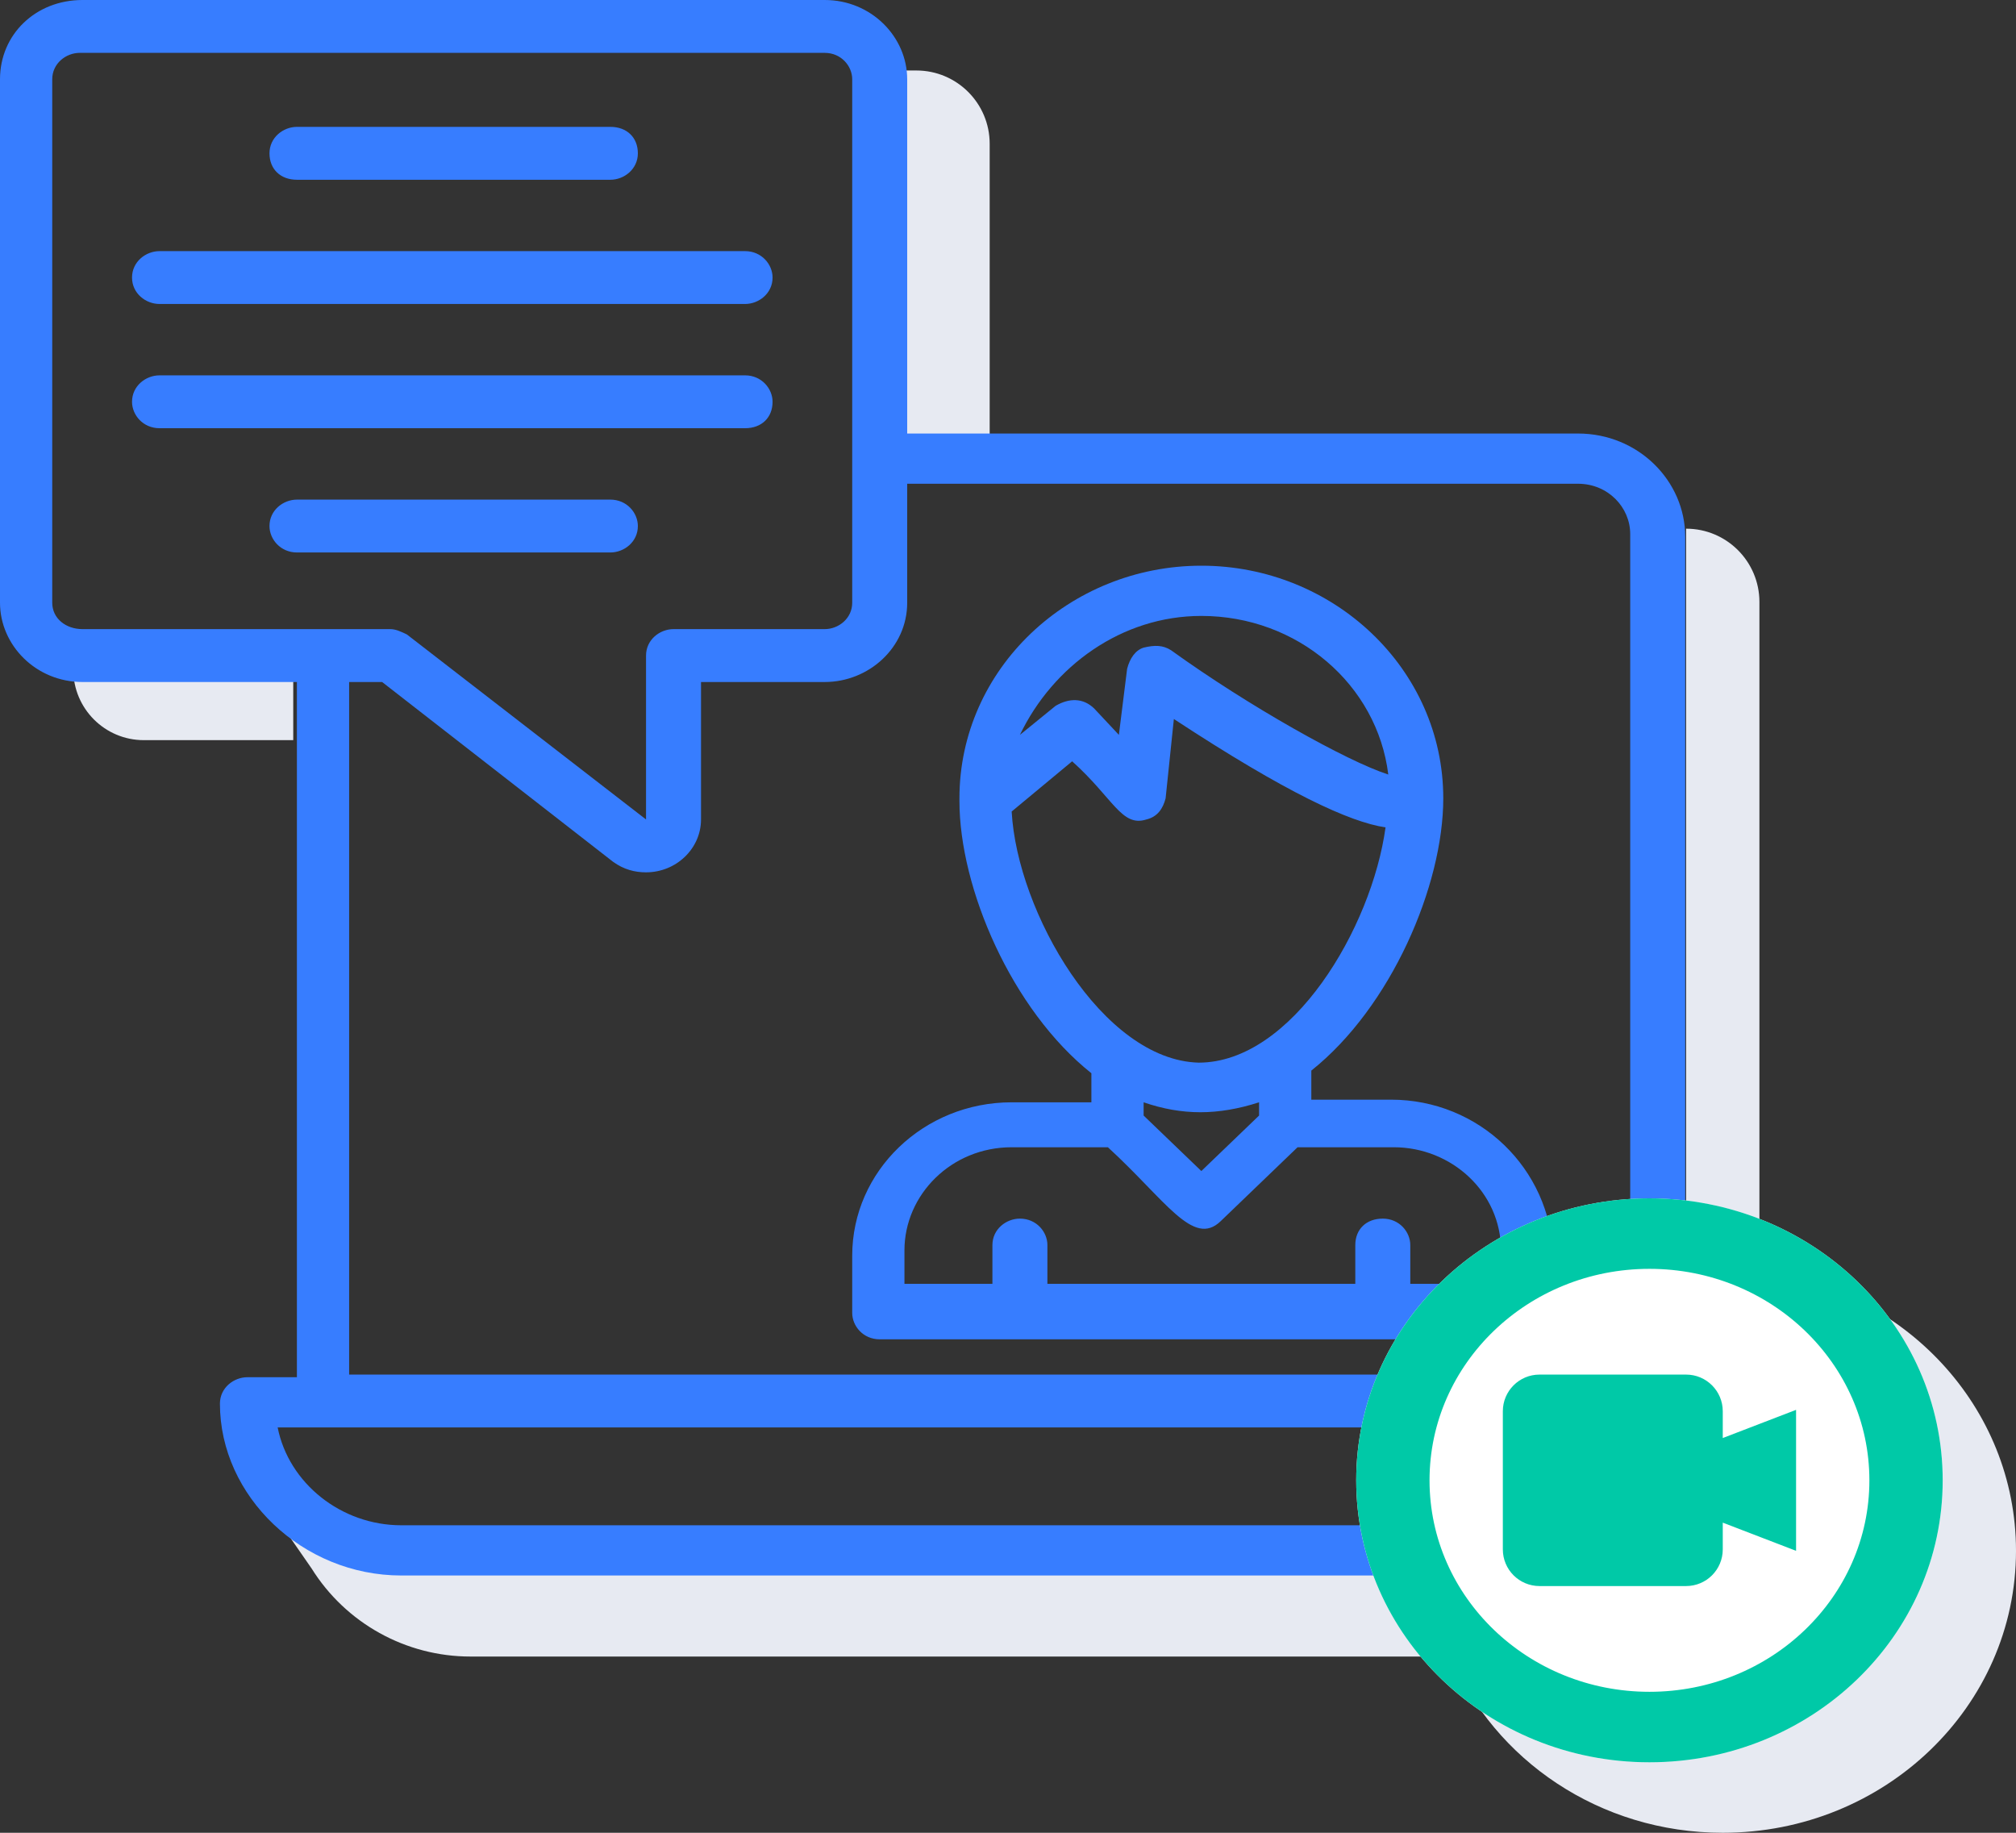 <svg width="55" height="50" viewBox="0 0 55 50" fill="none" xmlns="http://www.w3.org/2000/svg">
<rect x="0" y="0" width="55" height="50" fill="#333333" stroke="none"/>
<path fill-rule="evenodd" clip-rule="evenodd" d="M27 3.923C27 2.818 26.105 1.923 25 1.923H24V12.5H27V3.923ZM48 34.675C51.946 35.148 55 38.385 55 42.307C55 46.556 51.418 50 47 50C43.643 50 40.768 48.011 39.581 45.192H12.834C11.071 45.192 9.433 44.283 8.5 42.788L7.5 41.346L11 42.788H39.015C39.005 42.629 39 42.469 39 42.307C39 38.385 42.054 35.148 46 34.675V14.423C47.105 14.423 48 15.318 48 16.423V34.675ZM2 18.269H8V20.192H3.923C2.861 20.192 2 19.331 2 18.269Z" fill="#E7EAF2"/>
<path d="M47.25 37.5H45.975V14.639C45.975 13.125 44.7 11.827 43.05 11.827H24.75V2.163C24.75 1.01 23.775 0 22.5 0H2.25C0.975 0 0 0.937 0 2.163V16.442C0 17.596 0.975 18.606 2.25 18.606H8.1V37.572H6.75C6.375 37.572 6 37.861 6 38.293C6 40.817 8.25 42.981 10.95 42.981H43.05C45.75 42.981 48 40.817 48 38.221C48 37.861 47.7 37.5 47.25 37.5ZM1.425 16.442V2.163C1.425 1.731 1.8 1.442 2.175 1.442H22.5C22.95 1.442 23.25 1.803 23.25 2.163V16.442C23.25 16.875 22.875 17.163 22.5 17.163H18.375C18 17.163 17.625 17.452 17.625 17.885V22.356L11.1 17.308C10.95 17.236 10.8 17.163 10.65 17.163H2.25C1.8 17.163 1.425 16.875 1.425 16.442ZM9.525 18.606H10.425L16.725 23.51C17.025 23.726 17.325 23.798 17.625 23.798C18.45 23.798 19.125 23.149 19.125 22.356V18.606H22.5C23.7 18.606 24.75 17.668 24.75 16.442V13.197H43.05C43.875 13.197 44.475 13.846 44.475 14.567V37.5H9.525V18.606ZM43.05 41.611H10.95C9.3 41.611 7.875 40.457 7.575 38.942H8.775H45.225H46.5C46.125 40.457 44.7 41.611 43.05 41.611Z" fill="#377DFF"/>
<path d="M37.95 30H35.775V29.207C37.95 27.476 39.375 24.159 39.375 21.779C39.375 18.245 36.375 15.433 32.775 15.433C29.175 15.433 26.175 18.245 26.175 21.779C26.175 21.779 26.175 21.779 26.175 21.851C26.175 24.231 27.6 27.548 29.775 29.279V30.072H27.6C25.2 30.072 23.25 31.947 23.25 34.255V35.817C23.25 36.178 23.55 36.538 24 36.538H41.625C42 36.538 42.375 36.25 42.375 35.817V34.255C42.3 31.875 40.35 30 37.95 30ZM32.775 16.803C35.4 16.803 37.575 18.678 37.875 21.13C36.75 20.769 34.05 19.255 31.95 17.74C31.725 17.596 31.5 17.596 31.2 17.668C30.975 17.74 30.825 17.957 30.75 18.245L30.525 20.048L29.85 19.327C29.55 19.038 29.175 19.038 28.8 19.255L27.825 20.048C28.725 18.173 30.6 16.803 32.775 16.803ZM27.6 22.139L29.25 20.769C30.375 21.779 30.6 22.572 31.275 22.356C31.575 22.284 31.725 22.067 31.8 21.779L32.025 19.615C35.1 21.634 36.825 22.428 37.8 22.572C37.425 25.312 35.25 28.99 32.7 28.99C30.075 28.918 27.75 24.88 27.6 22.139ZM34.35 30.072V30.433L32.775 31.947L31.2 30.433V30.072C32.25 30.433 33.225 30.433 34.35 30.072ZM40.875 35.024H38.475V33.966C38.475 33.606 38.175 33.245 37.725 33.245C37.275 33.245 36.975 33.534 36.975 33.966V35.024H28.575V33.966C28.575 33.606 28.275 33.245 27.825 33.245C27.45 33.245 27.075 33.534 27.075 33.966V35.024H24.675V34.111C24.675 32.596 25.95 31.298 27.6 31.298H30.225C31.8 32.74 32.55 34.038 33.3 33.317L35.4 31.298H38.025C39.6 31.298 40.95 32.524 40.95 34.111V35.024H40.875Z" fill="#377DFF"/>
<path d="M4.352 8.293H20.327C20.702 8.293 21.077 8.005 21.077 7.572C21.077 7.212 20.777 6.851 20.327 6.851H4.352C3.977 6.851 3.602 7.14 3.602 7.572C3.602 8.005 3.977 8.293 4.352 8.293Z" fill="#377DFF"/>
<path d="M21.077 10.961C21.077 10.601 20.777 10.24 20.327 10.24H4.352C3.977 10.24 3.602 10.529 3.602 10.961C3.602 11.322 3.902 11.682 4.352 11.682H20.327C20.777 11.682 21.077 11.394 21.077 10.961Z" fill="#377DFF"/>
<path d="M17.402 14.351C17.402 13.991 17.102 13.63 16.652 13.63H8.102C7.727 13.63 7.352 13.918 7.352 14.351C7.352 14.712 7.652 15.072 8.102 15.072H16.652C17.027 15.072 17.402 14.784 17.402 14.351Z" fill="#377DFF"/>
<path d="M8.102 4.904H16.652C17.027 4.904 17.402 4.615 17.402 4.183C17.402 3.75 17.102 3.461 16.652 3.461H8.102C7.727 3.461 7.352 3.75 7.352 4.183C7.352 4.615 7.652 4.904 8.102 4.904Z" fill="#377DFF"/>
<ellipse cx="45" cy="40.385" rx="8" ry="7.692" fill="white"/>
<path fill-rule="evenodd" clip-rule="evenodd" d="M45 48.077C49.418 48.077 53 44.633 53 40.385C53 36.136 49.418 32.692 45 32.692C40.582 32.692 37 36.136 37 40.385C37 44.633 40.582 48.077 45 48.077ZM45 46.154C48.314 46.154 51 43.571 51 40.385C51 37.198 48.314 34.615 45 34.615C41.686 34.615 39 37.198 39 40.385C39 43.571 41.686 46.154 45 46.154ZM41 38.5C41 37.948 41.448 37.5 42 37.5H46C46.552 37.5 47 37.948 47 38.5V39.231L49 38.462V40.385V42.308L47 41.539V42.269C47 42.822 46.552 43.269 46 43.269H42C41.448 43.269 41 42.822 41 42.269V38.5Z" fill="#00C9A7"/>
</svg>